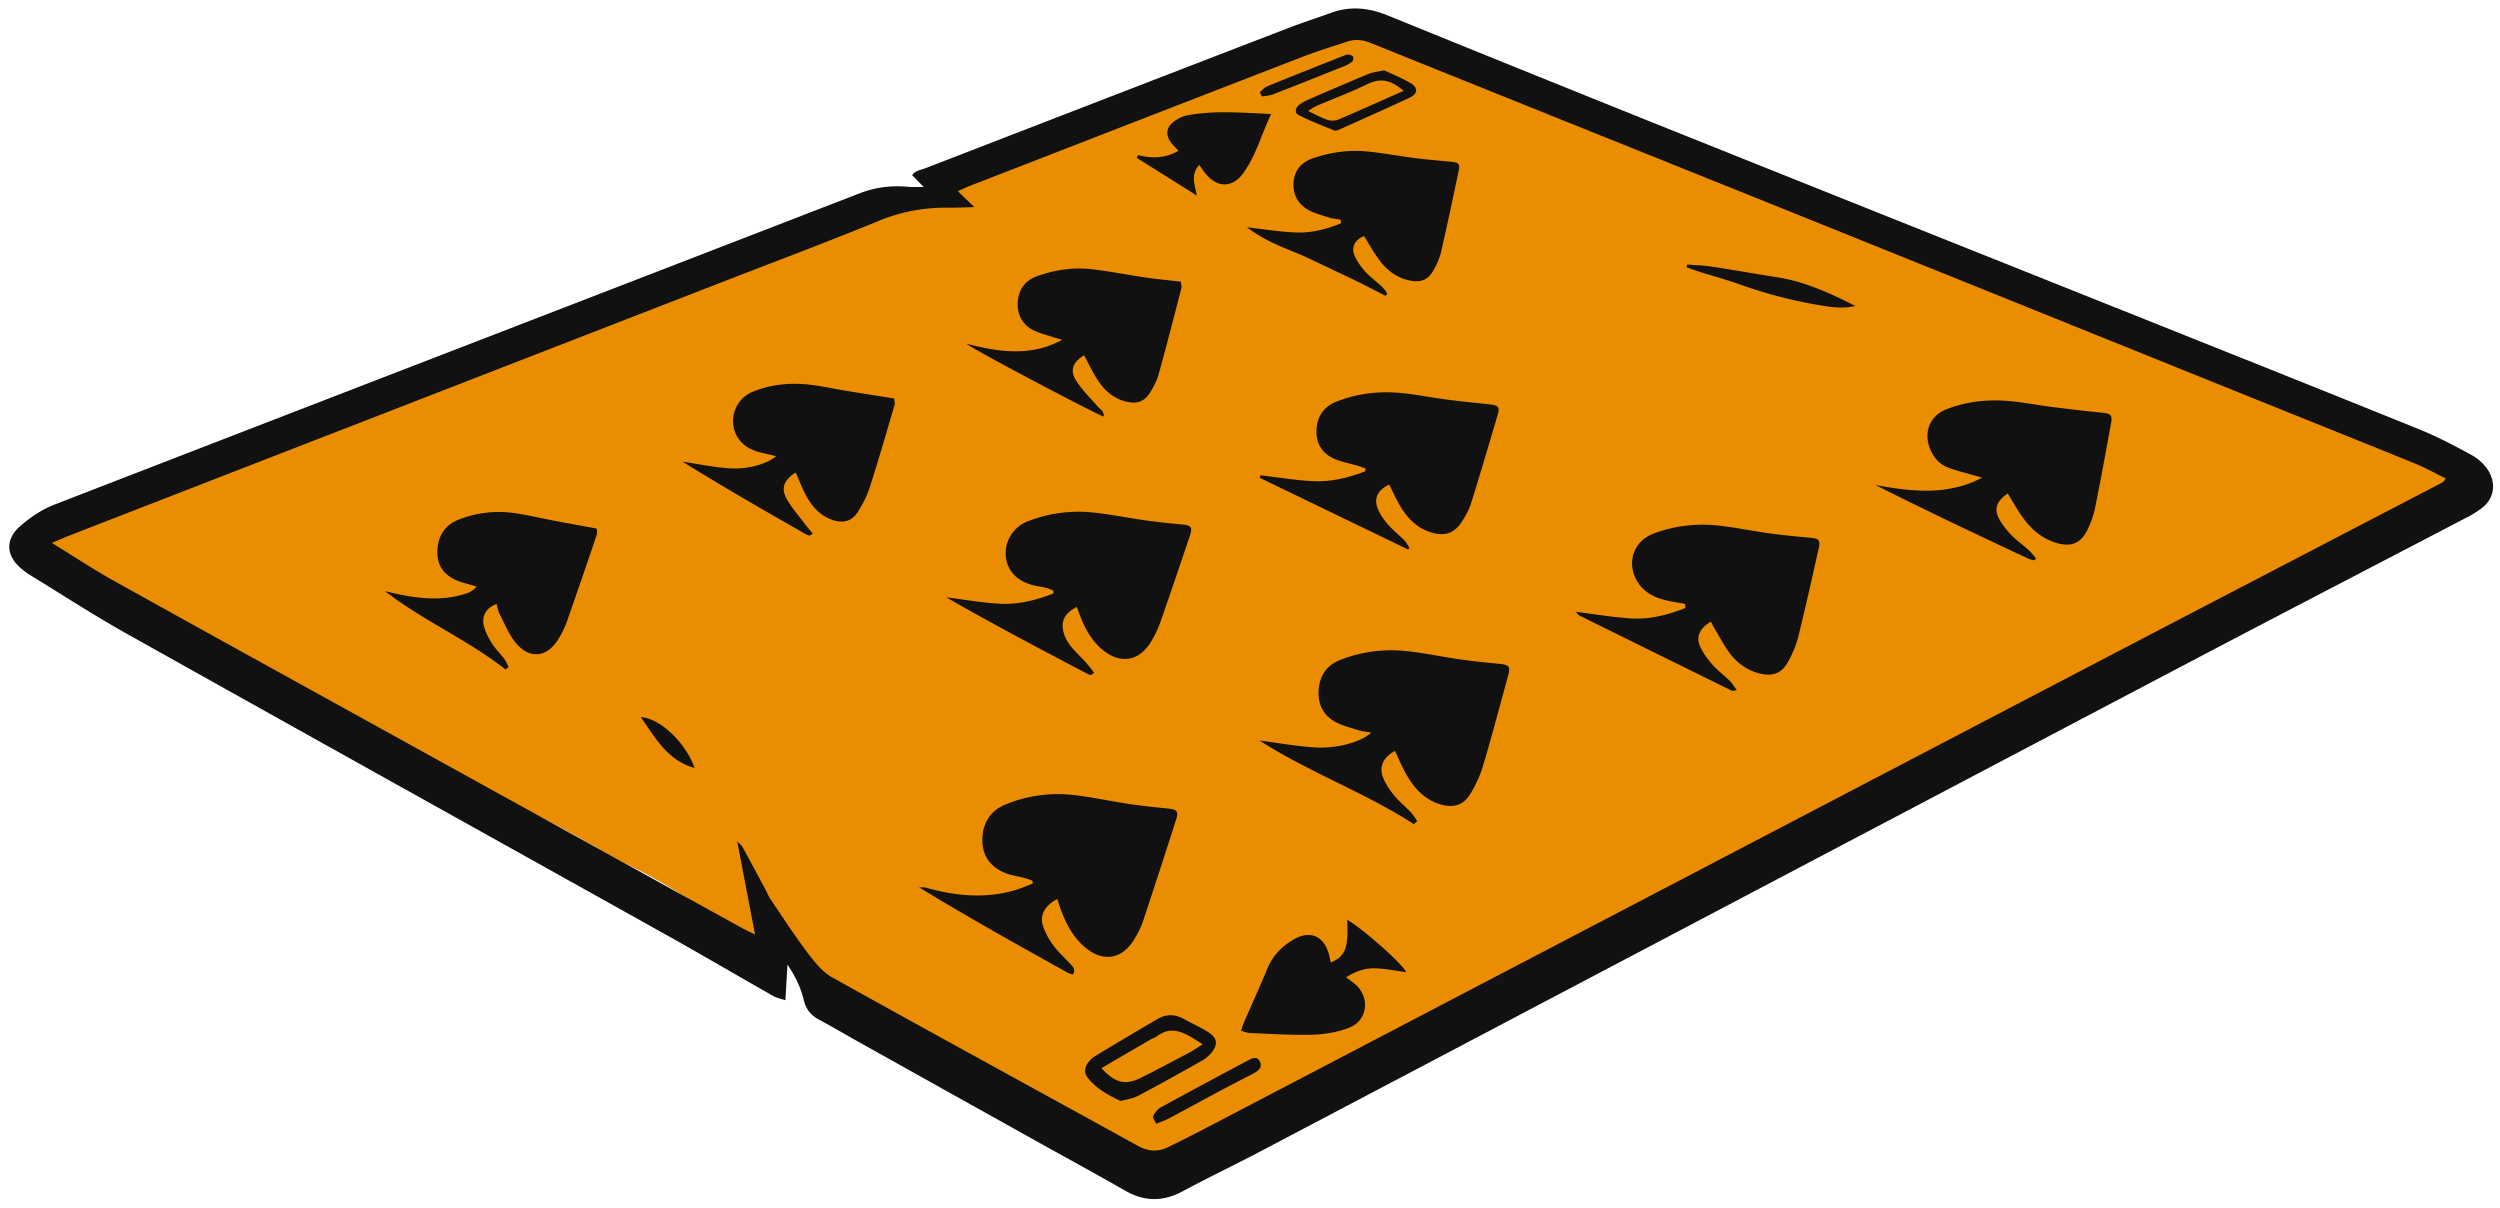 <svg width="236" height="114" viewBox="0 0 236 114" fill="none" xmlns="http://www.w3.org/2000/svg"><path d="M5.486 52.602c-.314.087-.665.232-1.028.269a1.552 1.552 0 0 1-1.599-.938c-.268-.632-.132-1.325.434-1.792.314-.256.686-.508 1.07-.603.892-.223 1.648-.694 2.457-1.086.925-.447 1.92-.74 2.887-1.095 1.24-.459 2.478-.909 3.713-1.371 1.314-.496 2.606-1.037 3.932-1.491 2.383-.818 4.791-1.566 7.174-2.38 2.582-.879 5.143-1.804 7.716-2.713.037-.012.078-.033.115-.037 1.884-.215 3.44-1.289 5.167-1.925 1.045-.384 2.127-.665 3.176-1.04.657-.236 1.264-.603 1.92-.843 2.83-1.037 5.68-2.028 8.505-3.073 2.247-.834 4.54-1.578 6.683-2.63 2.201-1.083 4.469-1.921 6.77-2.723 3.741-1.305 7.458-2.689 11.209-3.981 2.494-.863 5.055-1.54 7.52-2.474 1.921-.723 3.854-1.533 5.577-2.627 2.32-1.475 4.766-2.623 7.294-3.66 2.672-1.094 5.278-2.345 7.963-3.415 2.374-.946 4.795-1.751 7.351-2.136.954-.144 1.971-.495 2.743-1.049 1.375-.987 2.932-1.544 4.456-2.123 2.697-1.024 5.481-1.83 8.224-2.742.508-.17.983-.43 1.482-.62 1.479-.561 2.239-.115 2.541 1.463.016.078.057.148.095.24 2.048.722 4.121 1.4 6.154 2.188 3.114 1.214 6.187 2.54 9.297 3.755 2.804 1.098 5.642 2.11 8.467 3.163 1.701.636 3.415 1.24 5.092 1.93a982.478 982.478 0 0 1 12.92 5.38c3.605 1.537 7.219 3.07 10.763 4.75 4.704 2.235 9.425 4.391 14.394 6.002 2.346.76 4.584 1.87 6.835 2.9 5.159 2.353 10.524 4.142 15.873 5.98.466.16.962.235 1.445.343 1.97.446 3.949.846 5.907 1.354 1.106.285 2.205.673 3.25 1.136 1.305.578 1.384 1.962.293 2.895-2.932 2.5-6.435 4.151-9.532 6.406-.261.19-.591.389-.897.401-1.222.05-2.18.723-3.18 1.28-2.127 1.19-4.291 2.338-6.327 3.672-3.779 2.478-7.79 4.523-11.796 6.58a134.674 134.674 0 0 0-5.882 3.196c-2.329 1.35-4.721 2.565-7.248 3.499-3.54 1.305-6.894 2.998-10.177 4.849-3.891 2.189-7.798 4.349-11.68 6.55-3.379 1.916-6.683 3.973-10.111 5.79-3.465 1.839-7.03 3.495-10.578 5.172-4.522 2.135-9.07 4.208-13.613 6.302-2.024.934-4.056 1.851-6.088 2.768-.491.223-.908.392-.979 1.098-.078.81-.83 1.206-1.528 1.487-1.722.698-3.473 1.33-5.192 2.032a9.198 9.198 0 0 0-1.829.975c-1.479 1.045-3.073 1.801-4.886 1.97-.773.07-1.57.037-2.338-.07-.376-.054-.839-.293-1.037-.595-.425-.636-1.049-.913-1.672-1.227-3.879-1.941-7.807-3.783-11.623-5.84-3.882-2.094-7.757-4.217-11.416-6.711-1.78-1.215-3.552-2.4-5.097-3.916-.867-.85-1.887-1.437-3.048-1.834-2.829-.966-5.443-2.366-7.917-4.047a53.28 53.28 0 0 0-6.295-3.693c-2.693-1.338-5.245-2.965-7.93-4.332-6.067-3.098-12.18-6.109-18.272-9.161-.776-.388-1.553-.772-2.305-1.202a3525.12 3525.12 0 0 1-13.828-7.996c-2.498-1.454-4.968-2.953-7.463-4.411-.64-.372-1.334-.653-2.003-.975-.777-.376-1.549-.747-2.458-1.19l-.012-.008Z" fill="#EB8D00"/><path d="M74.339 91.074a855.3 855.3 0 0 0-.198 3.346c-.459-.153-.814-.21-1.107-.376-3.45-1.958-6.869-3.965-10.33-5.898C45.782 78.696 28.84 69.28 11.93 59.804c-3.098-1.734-6.08-3.68-9.111-5.53a6.492 6.492 0 0 1-.702-.512C.577 52.535.424 50.97 1.91 49.665c.946-.83 2.057-1.578 3.226-2.028 25.322-9.814 50.661-19.577 75.988-29.378 1.511-.587 3.019-.773 4.605-.624.405.037.813.012 1.474.02-.454-.462-.751-.768-1.098-1.123.301-.43.818-.487 1.251-.652 11.412-4.416 22.824-8.827 34.24-13.225 1.346-.52 2.726-.963 4.085-1.454 1.809-.653 3.552-.463 5.311.252 8.459 3.44 16.922 6.868 25.397 10.267 14.65 5.874 29.312 11.722 43.97 17.579 9.363 3.742 18.731 7.471 28.077 11.255 1.681.681 3.296 1.536 4.891 2.407.59.323 1.152.83 1.524 1.392.722 1.09.776 2.685-.703 3.713a9.81 9.81 0 0 1-1.044.657c-9.087 4.746-18.194 9.458-27.264 14.233-28.978 15.245-57.943 30.514-86.917 45.767-2.412 1.272-4.881 2.441-7.281 3.734-1.842.991-3.593.987-5.411-.05-2.651-1.52-5.34-2.982-8.012-4.469a24368.33 24368.33 0 0 1-17.215-9.607c-1.227-.685-2.433-1.408-3.672-2.065-.78-.417-1.247-.983-1.458-1.87-.268-1.112-.747-2.161-1.524-3.322h-.012Zm-4.73-11.63c.257.264.393.35.459.47.731 1.339 1.45 2.681 2.172 4.023.174.327.31.678.517.98 1.136 1.676 2.234 3.378 3.453 4.993.66.875 1.404 1.825 2.33 2.346 9.602 5.348 19.25 10.61 28.878 15.913.95.525 1.879.595 2.837.124a140.738 140.738 0 0 0 3.536-1.78c28.027-14.646 56.051-29.304 84.083-43.945 10.883-5.684 21.778-11.342 32.666-17.013.124-.062.202-.21.359-.384-1.016-.495-1.916-1-2.862-1.388-5.051-2.056-10.115-4.08-15.175-6.12-14.484-5.84-28.969-11.685-43.458-17.517-13.341-5.37-26.685-10.714-40.022-16.095-.739-.298-1.433-.372-2.164-.133-1.454.475-2.916.921-4.341 1.475-10.449 4.04-20.886 8.1-31.328 12.155-.371.145-.727.322-1.127.504l1.553 1.503c-1.074.025-1.81.058-2.549.05-2.213-.017-4.311.363-6.389 1.214-5.01 2.049-10.082 3.949-15.13 5.91A387554.29 387554.29 0 0 0 6.53 50.562c-.484.186-.954.405-1.632.69C7 52.544 8.846 53.774 10.78 54.848c9.206 5.122 18.437 10.206 27.66 15.303 10.524 5.815 21.052 11.63 31.58 17.442.371.206.764.38 1.255.623-.57-2.99-1.103-5.774-1.677-8.772h.013Z" fill="#111"/><path d="M99.81 84.866c-1.174.616-1.682 1.508-1.351 2.536.21.653.566 1.285.974 1.842.463.628 1.058 1.157 1.591 1.735.243.264.545.52.268 1.004-.153-.042-.314-.054-.446-.128-4.717-2.623-9.433-5.25-14.088-8.092.215.009.438-.024.636.03 2.837.8 5.683 1.073 8.554.198.528-.161 1.032-.393 1.548-.591-.008-.087-.02-.174-.028-.26-.248-.087-.492-.19-.744-.256-.599-.157-1.227-.236-1.797-.459-1.404-.553-2.201-1.61-2.193-3.139.009-1.54.715-2.73 2.156-3.329 2.098-.871 4.312-1.16 6.563-.896 1.722.202 3.42.578 5.138.834 1.223.182 2.453.314 3.688.434.802.079.996.269.76.996a952.205 952.205 0 0 1-3.147 9.66c-.194.582-.487 1.14-.809 1.669-1.19 1.966-3.032 2.214-4.771.669-1.049-.934-1.681-2.136-2.16-3.428-.116-.306-.206-.624-.339-1.029h-.004ZM133.482 77.805c-4.659-3.007-9.912-4.895-14.584-7.901 1.768.227 3.528.557 5.304.656 2.077.116 4.345-.545 5.237-1.4-.488-.09-.88-.124-1.248-.24-.743-.235-1.519-.425-2.188-.8-1.145-.649-1.628-1.74-1.52-3.036.107-1.293.747-2.276 1.978-2.763a13.172 13.172 0 0 1 6.319-.855c1.722.181 3.42.549 5.138.793 1.223.173 2.454.293 3.684.413.793.074.992.268.793.991-.776 2.866-1.544 5.737-2.383 8.587-.264.9-.673 1.78-1.148 2.59-.69 1.185-1.648 1.478-2.961 1.07-1.479-.463-2.421-1.533-3.152-2.818-.405-.71-.714-1.47-1.069-2.205-1.116.615-1.533 1.499-1.107 2.544.247.599.623 1.16 1.036 1.664.471.57 1.058 1.041 1.57 1.582.235.248.409.55.607.826-.103.1-.207.199-.31.294l.004.008ZM159.063 57.004c-.603-.112-1.21-.195-1.805-.34-1.024-.247-1.95-.68-2.577-1.59-1.211-1.746-.579-3.944 1.4-4.695 2.003-.76 4.097-1 6.216-.756 1.598.182 3.18.512 4.774.73 1.268.174 2.54.294 3.812.41.806.074.975.223.806.983-.624 2.78-1.239 5.563-1.925 8.33-.206.83-.557 1.648-.97 2.4-.608 1.107-1.496 1.413-2.73 1.09-1.169-.305-2.099-.99-2.801-1.937-.537-.722-.958-1.536-1.421-2.317-.119-.202-.218-.417-.33-.632-1.057.62-1.441 1.425-1.016 2.359.285.623.714 1.206 1.173 1.722.487.553 1.099 1 1.627 1.52.232.227.401.52.657.863-.285.046-.38.095-.442.07a6479.982 6479.982 0 0 1-14.439-7.12c-.095-.046-.157-.165-.314-.339 1.83.227 3.544.525 5.27.628 1.768.103 3.461-.355 5.084-.991l-.049-.389ZM101.653 57.301c-1.219.595-1.587 1.454-1.186 2.61.384 1.107 1.297 1.789 2.036 2.615.281.31.529.652.785.975-.165.14-.19.173-.227.19-.033.016-.079.037-.112.024-.115-.037-.235-.07-.342-.128-4.445-2.337-8.889-4.675-13.275-7.199 1.702.211 3.403.525 5.113.608 1.73.086 3.4-.352 4.994-.975v-.26c-.203-.087-.397-.199-.607-.248-.562-.137-1.145-.194-1.686-.38-1.4-.48-2.168-1.5-2.21-2.825-.04-1.318.765-2.578 2.074-3.09a13.089 13.089 0 0 1 6.2-.834c1.639.17 3.262.508 4.894.735 1.144.161 2.292.281 3.44.388.901.083 1.054.24.785 1.041a584.79 584.79 0 0 1-2.796 8.203 9.662 9.662 0 0 1-.913 1.887c-1.14 1.834-2.932 2.07-4.601.649-.97-.83-1.569-1.904-2.024-3.069-.115-.302-.227-.607-.342-.917ZM189.524 46.588c-1.016.698-1.305 1.413-.847 2.313.298.578.719 1.111 1.169 1.582.512.533 1.132.967 1.681 1.462.248.227.45.508.673.76l-.148.19c-.182-.045-.376-.062-.542-.14-4.832-2.268-9.664-4.543-14.455-6.964 3.407.612 6.757 1.029 10.053-.698-.277-.082-.558-.16-.835-.243-.826-.244-1.681-.426-2.474-.756-.834-.347-1.371-1.05-1.668-1.908-.521-1.512.115-2.966 1.606-3.548 1.88-.735 3.854-.954 5.849-.785 1.396.12 2.779.392 4.175.57 1.558.198 3.115.38 4.672.537.809.082.987.223.855.962-.488 2.68-.975 5.365-1.516 8.038a8.689 8.689 0 0 1-.739 2.094c-.62 1.255-1.524 1.594-2.875 1.206-1.379-.397-2.396-1.285-3.209-2.412-.504-.698-.921-1.462-1.425-2.268v.008ZM132.903 51.862c-4.659-2.251-9.318-4.506-13.981-6.757a4.22 4.22 0 0 0 .07-.236c1.669.194 3.333.48 5.006.554 1.689.074 3.329-.327 4.894-.942 0-.087.004-.173.009-.26-.24-.083-.48-.178-.719-.248-.785-.235-1.619-.372-2.35-.719-1.107-.528-1.628-1.515-1.553-2.738.074-1.214.694-2.123 1.834-2.581 1.953-.785 4.002-1.033 6.083-.839 1.479.137 2.941.438 4.416.628 1.35.178 2.705.31 4.06.454.743.079.921.26.727.921-.831 2.813-1.661 5.63-2.536 8.426-.195.62-.533 1.214-.892 1.764-.686 1.053-1.578 1.342-2.793.995-1.354-.384-2.279-1.313-2.977-2.474-.401-.66-.715-1.38-1.062-2.07-1.119.546-1.495 1.343-1.041 2.371.227.517.574 1.004.95 1.43.463.524 1.025.962 1.516 1.462.202.206.335.483.5.727l-.157.132h-.004ZM47.706 63.188c-3.56-2.793-7.756-4.597-11.366-7.385 2.556.623 5.088 1.065 7.649.231a2.06 2.06 0 0 0 1.004-.67c-.438-.123-.876-.239-1.314-.37-1.635-.488-2.461-1.496-2.391-3.032.058-1.343.686-2.384 1.97-2.892a10.324 10.324 0 0 1 5.229-.644c1.227.165 2.432.463 3.647.694 1.367.26 2.738.508 4.2.777 0 .156.058.408-.012.615a736.806 736.806 0 0 1-2.817 8.194 8.61 8.61 0 0 1-.818 1.66c-1.04 1.686-2.676 1.884-3.96.368-.674-.797-1.07-1.83-1.566-2.775-.149-.285-.194-.624-.285-.938-.946.335-1.437 1.103-1.198 2.061.145.587.442 1.152.769 1.669.326.52.788.954 1.156 1.45.173.23.277.516.409.78-.103.07-.203.136-.306.207ZM75.122 44.6c-1.045.653-1.412 1.4-.925 2.363.438.867 1.12 1.61 1.706 2.4.256.342.541.664.814.999-.161.124-.19.153-.227.17-.034.016-.083.032-.112.024-.153-.062-.306-.12-.446-.202-3.854-2.206-7.707-4.411-11.495-6.77 1.48.22 2.95.529 4.436.628 1.727.116 3.548-.421 4.395-1.152l-1.347-.314c-.822-.194-1.573-.517-2.11-1.206-1.185-1.524-.578-3.808 1.239-4.556 1.677-.686 3.445-.867 5.233-.686 1.19.124 2.362.393 3.544.587 1.499.244 3.002.48 4.584.731.013.182.087.43.03.64-.757 2.573-1.504 5.155-2.322 7.707-.26.814-.66 1.607-1.12 2.334-.59.937-1.432 1.14-2.481.76-1.207-.438-1.95-1.363-2.516-2.445-.334-.649-.59-1.339-.884-2.012h.004ZM111.464 26.581c.025.24.103.455.058.632-.703 2.718-1.405 5.44-2.152 8.145-.161.587-.463 1.152-.789 1.673-.554.884-1.214 1.123-2.226.892-1.248-.285-2.123-1.09-2.784-2.123-.459-.723-.822-1.503-1.231-2.26-1.016.604-1.367 1.376-.793 2.322.545.9 1.334 1.656 2.032 2.466.252.293.673.479.603.991-.706-.21-12.324-6.323-12.94-6.869 3.172.826 6.13 1.206 9.037-.376-.289-.082-.578-.152-.863-.247-.66-.223-1.363-.376-1.966-.707-1.037-.574-1.466-1.569-1.363-2.721.103-1.116.715-1.92 1.792-2.317 1.694-.62 3.453-.872 5.242-.661 1.681.198 3.345.533 5.018.776 1.09.157 2.193.26 3.329.393l-.004-.009ZM126.566 20.744c-.384-.07-.777-.1-1.144-.219-.698-.227-1.446-.409-2.057-.793-.946-.586-1.371-1.553-1.239-2.664.128-1.082.793-1.78 1.826-2.131 1.623-.553 3.3-.801 4.997-.648 1.52.136 3.023.43 4.539.623 1.144.145 2.297.248 3.445.351.768.07.908.19.76.884-.537 2.544-1.07 5.089-1.652 7.625-.137.594-.401 1.173-.703 1.71-.536.958-1.206 1.214-2.292.99-1.198-.243-2.106-.95-2.817-1.895-.541-.723-.978-1.52-1.462-2.292-.859.35-1.243 1.028-.888 1.858.236.554.62 1.074 1.029 1.524.471.517 1.049.93 1.561 1.409.194.181.33.421.496.632l-.161.223c-.847-.434-1.686-.876-2.536-1.293-.888-.438-1.789-.855-2.681-1.28-.859-.405-1.71-.826-2.577-1.21-.905-.401-1.838-.74-2.734-1.165a14.544 14.544 0 0 1-2.561-1.524c1.512.169 3.015.413 4.531.483 1.507.07 2.961-.285 4.336-.863 0-.112-.008-.223-.008-.335h-.008ZM127.172 86.824c1.396.785 5.2 4.13 5.572 4.948-.983-.132-1.921-.322-2.862-.363-.958-.046-1.855.26-2.813.842.355.273.611.446.847.649 1.458 1.255 1.198 3.453-.587 4.13-1.057.4-2.242.611-3.374.644-1.978.058-3.961-.078-5.939-.153-.269-.008-.529-.127-.864-.214.108-.31.166-.541.261-.76.743-1.702 1.519-3.391 2.226-5.11.495-1.205 1.342-2.069 2.428-2.721 1.537-.93 2.858-.413 3.362 1.297.083.272.128.557.194.846 1.384-.578 1.681-1.362 1.553-4.03l-.004-.005ZM107.436 14.645c1.289.314 2.541.318 3.813-.409-.211-.227-.393-.413-.566-.61-.74-.843-.636-1.67.318-2.28.31-.199.661-.373 1.012-.443 2.573-.504 5.15-.26 7.979-.14-.925 1.978-1.433 3.895-2.581 5.518-1.057 1.495-2.507 1.495-3.66.041-.173-.219-.326-.45-.545-.752-.846.954-.4 1.871-.231 2.887-1.887-1.185-3.775-2.366-5.663-3.552.042-.086.079-.177.12-.264l.004.004ZM105.784 103.94c-1.268-.607-2.342-1.219-3.119-2.222-.343-.442-.272-.946.037-1.388.166-.231.38-.454.62-.599a450.528 450.528 0 0 1 5.96-3.544c.809-.47 1.644-.462 2.474.005.789.446 1.64.797 2.387 1.3.789.533.826 1.17.215 1.888-.236.28-.525.541-.843.719-2.015 1.136-4.031 2.267-6.075 3.345-.529.277-1.165.347-1.656.488v.008Zm-1.805-3.106c1.28 1.408 2.251 1.64 3.713.913 1.553-.773 3.081-1.59 4.613-2.4.38-.202.731-.458 1.231-.772-1.512-.917-2.771-1.966-4.403-.694-.128.099-.305.124-.45.206-1.561.909-3.118 1.818-4.708 2.747h.004ZM159.269 24.97c.768.061 1.544.082 2.304.197 2.078.318 4.147.686 6.224 1.012 2.623.418 4.994 1.516 7.356 2.706-.937.214-1.854.169-2.779.024a43.926 43.926 0 0 1-8.137-2.06c-1.239-.447-2.519-.785-3.775-1.182-.421-.132-.83-.293-1.247-.442.016-.087.037-.177.054-.264v.008ZM130.668 6.637c.888.425 1.735.756 2.503 1.218.723.434.677 1-.107 1.367-2.16 1.012-4.345 1.979-6.526 2.958-.182.082-.434.198-.587.136-1.135-.455-2.275-.909-3.366-1.458-.376-.19-.318-.661.033-.942.252-.202.55-.363.847-.491a311.221 311.221 0 0 1 5.679-2.429c.475-.194 1.012-.244 1.52-.355l.004-.004Zm1.826 1.937c-1.103-.958-2.094-1.272-3.375-.649-1.586.777-3.25 1.392-4.877 2.09-.24.103-.451.269-.769.463.686.322 1.227.632 1.805.826.318.107.748.115 1.049-.013 2.003-.85 3.986-1.747 6.163-2.713l.004-.004ZM109.145 106.092c-.119-.289-.351-.578-.28-.727.148-.318.4-.657.698-.822a757.705 757.705 0 0 1 8.293-4.461c.359-.19.822-.396 1.074.124.256.525-.103.859-.533 1.086-.983.525-1.982 1.025-2.965 1.549-1.714.917-3.416 1.846-5.13 2.759-.322.174-.677.285-1.157.488v.004ZM118.922 8.71c.227-.19.425-.447.686-.554 2.407-.983 4.828-1.941 7.248-2.9.153-.061.322-.123.479-.107.141.013.339.1.393.21.053.116.02.364-.067.443a2.804 2.804 0 0 1-.739.43 589.495 589.495 0 0 1-6.794 2.692c-.314.12-.673.124-1.008.182l-.186-.397h-.012ZM65.569 72.497c-2.565-.71-3.697-2.842-5.085-4.808 2.07.182 4.358 2.681 5.085 4.808Z" fill="#111"/></svg>